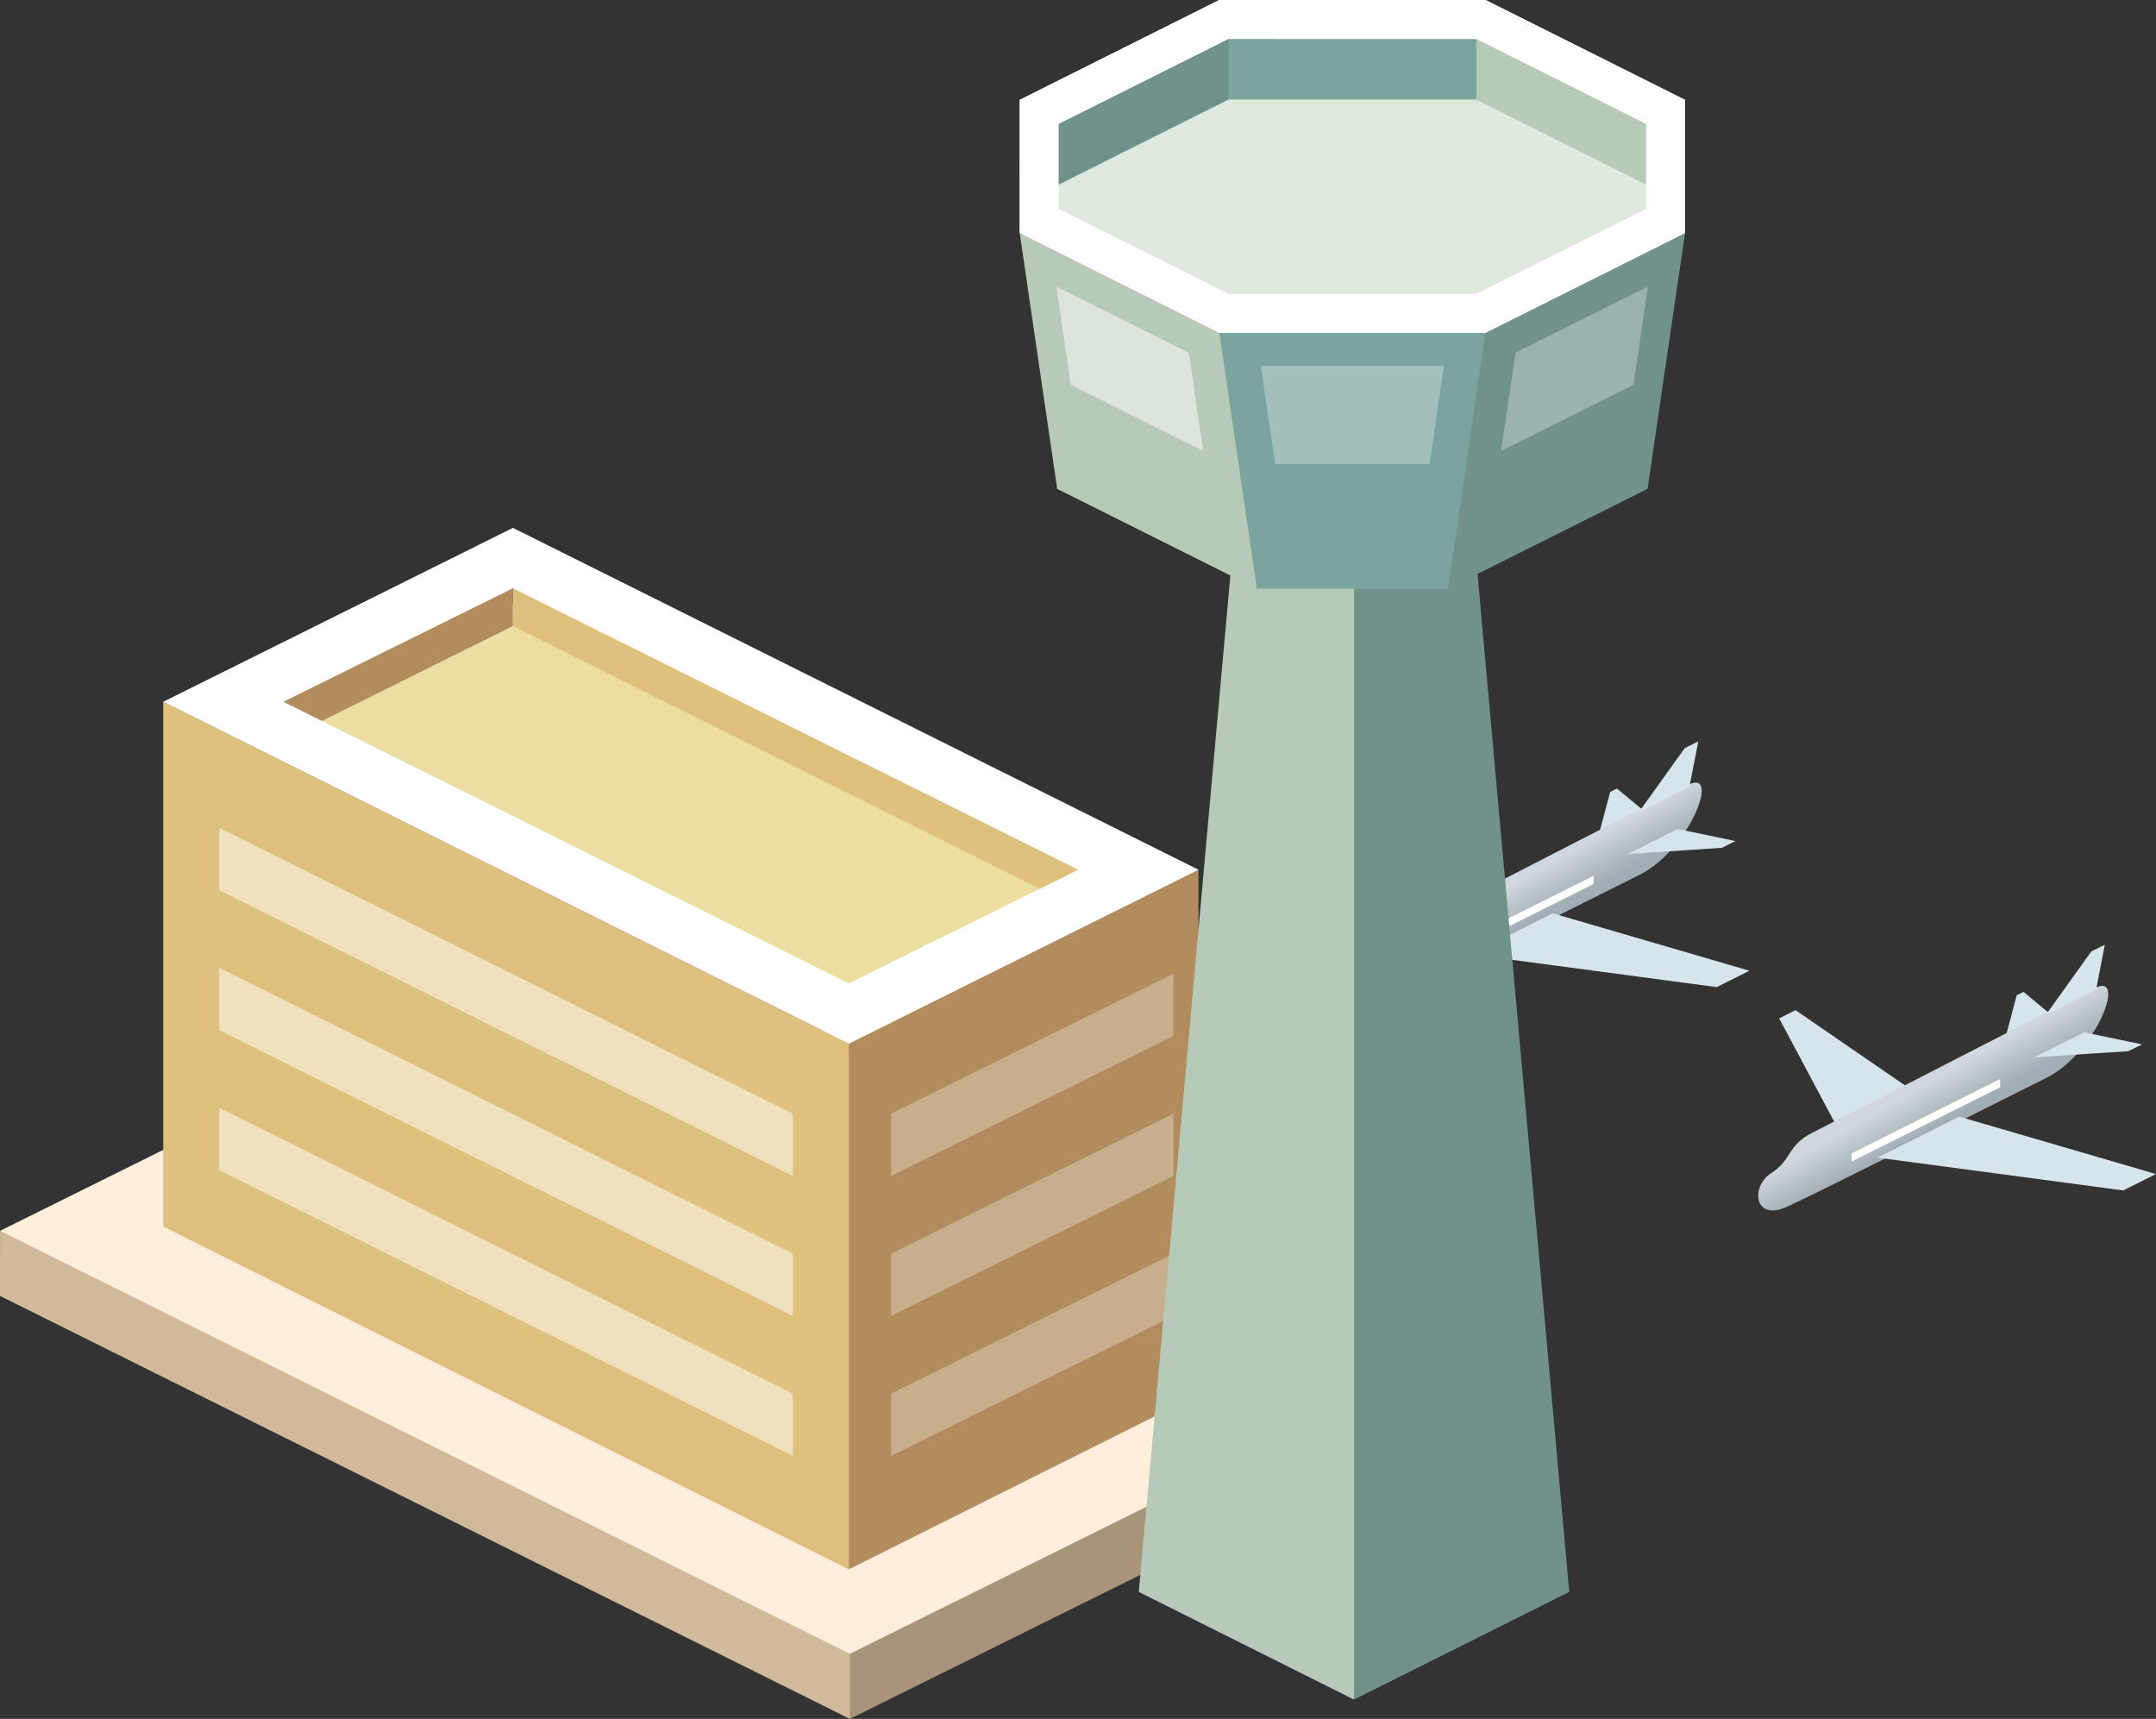 <?xml version="1.0" encoding="utf-8"?>
<!-- Generator: Adobe Illustrator 16.0.0, SVG Export Plug-In . SVG Version: 6.00 Build 0)  -->
<!DOCTYPE svg PUBLIC "-//W3C//DTD SVG 1.1//EN" "http://www.w3.org/Graphics/SVG/1.1/DTD/svg11.dtd">
<svg version="1.1" id="Layer_1" xmlns="http://www.w3.org/2000/svg" xmlns:xlink="http://www.w3.org/1999/xlink" x="0px" y="0px"
	 width="166.042px" height="132.361px" viewBox="0 0 166.042 132.361" enable-background="new 0 0 166.042 132.361"
	 xml:space="preserve">
<rect x="0" y="0" width="166.042" height="132.361" fill="#333333" stroke="none"/>
<g>
	<g>
		<g>
			<path fill="#CFBB9A" d="M0,99.79l0.004-5.012l76.227,21.791l-10.778,15.793L0,99.79z"/>
		</g>
		<g>
			<path fill="#ECDEA1" d="M39.586,46.525l46.955,21.218L65.456,79.263L20.658,55.887L39.586,46.525z"/>
		</g>
		<g>
			<path fill="#A8947B" d="M102.88,113.802l0.004-5.012l-37.431,16.656v6.914L102.88,113.802z"/>
		</g>
		<g>
			<path fill="#FFEEDB" d="M37.428,76.219l65.456,32.57l-37.431,18.559L0.004,94.778L37.428,76.219z"/>
		</g>
		<g>
			<polygon fill="#B28C5D" points="39.5,48.207 39.5,45.296 19.767,53.472 23.152,56.329 			"/>
		</g>
		<g>
			<polygon fill="#B28C5D" points="92.298,107.378 92.298,66.975 63.213,78.214 65.37,120.843 			"/>
		</g>
		<g>
			<polygon fill="#DFC07D" points="39.5,48.207 39.5,45.296 84.425,65.328 81.717,69.262 			"/>
		</g>
		<g>
			<polygon fill="#DFC07D" points="12.572,94.444 12.572,54.04 65.37,80.37 65.37,120.843 			"/>
		</g>
		<g>
			<g>
				<path fill="#FFFFFF" d="M12.572,54.04l52.8,26.33l26.926-13.396L39.502,40.647L12.572,54.04z M39.5,45.296l43.543,21.681
					l-17.676,8.742L21.825,54.04L39.5,45.296z"/>
			</g>
		</g>
		<g opacity="0.5">
			<polygon fill="#FFFFFF" points="16.883,63.741 16.883,68.542 61.058,90.557 61.058,85.759 			"/>
		</g>
		<g opacity="0.5">
			<polygon fill="#FFFFFF" points="16.883,74.52 16.883,79.321 61.058,101.335 61.058,96.536 			"/>
		</g>
		<g opacity="0.5">
			<polygon fill="#FFFFFF" points="16.883,85.298 16.883,90.098 61.058,112.114 61.058,107.315 			"/>
		</g>
		<g opacity="0.3">
			<polygon fill="#FFFFFF" points="90.371,74.977 90.371,79.778 68.62,90.557 68.62,85.759 			"/>
		</g>
		<g opacity="0.3">
			<polygon fill="#FFFFFF" points="90.371,85.757 90.371,90.557 68.62,101.335 68.62,96.536 			"/>
		</g>
		<g opacity="0.3">
			<polygon fill="#FFFFFF" points="90.371,96.534 90.371,101.335 68.62,112.114 68.62,107.315 			"/>
		</g>
	</g>
	<g>
		<g>
			<polygon fill="#D6E5EB" points="110.755,72.225 105.707,62.762 106.97,62.13 117.066,69.071 			"/>
		</g>
		<g>
			<polygon fill="#D6E5EB" points="123.039,64.616 124.007,60.982 124.526,60.719 126.9,62.686 			"/>
		</g>
		<g>
			
				<linearGradient id="SVGID_1_" gradientUnits="userSpaceOnUse" x1="-264.784" y1="499.308" x2="-263.183" y2="502.111" gradientTransform="matrix(1 0 0 1 381.83 -431.529)">
				<stop  offset="0" style="stop-color:#CED8DD"/>
				<stop  offset="1" style="stop-color:#A2AEB5"/>
			</linearGradient>
			<path fill="url(#SVGID_1_)" d="M130.062,60.414c2.463-1.188,0.02,5.05-3.785,6.942c-3.804,1.891-17.289,8.684-19.914,9.896
				c-2.627,1.213-2.863-1.561-1.262-2.57c1.553-0.98,1.236-2.143,3.154-3.105C111.501,69.938,127.601,61.607,130.062,60.414z"/>
		</g>
		<g>
			<polygon fill="#D6E5EB" points="132.208,76.01 113.279,73.489 119.589,70.331 134.733,74.749 			"/>
		</g>
		<g>
			<polygon fill="#D6E5EB" points="132.614,65.284 125.341,65.768 129.201,63.837 133.653,64.765 			"/>
		</g>
		<g>
			<polygon fill="#D6E5EB" points="129.75,57.607 126.248,62.491 130.114,60.573 130.791,57.09 			"/>
		</g>
		<g>
			<polygon fill="#FFFFFF" points="122.733,67.434 122.733,68.065 111.291,73.786 111.291,73.155 			"/>
		</g>
	</g>
	<g>
		<g>
			<polygon fill="#D6E5EB" points="142.066,87.882 137.019,78.417 138.28,77.784 148.375,84.725 			"/>
		</g>
		<g>
			<polygon fill="#D6E5EB" points="154.351,80.272 155.316,76.635 155.837,76.376 158.208,78.343 			"/>
		</g>
		<g>
			
				<linearGradient id="SVGID_2_" gradientUnits="userSpaceOnUse" x1="-233.475" y1="514.961" x2="-231.874" y2="517.763" gradientTransform="matrix(1 0 0 1 381.83 -431.529)">
				<stop  offset="0" style="stop-color:#CED8DD"/>
				<stop  offset="1" style="stop-color:#A2AEB5"/>
			</linearGradient>
			<path fill="url(#SVGID_2_)" d="M161.371,76.069c2.463-1.191,0.021,5.051-3.783,6.938c-3.807,1.895-17.289,8.688-19.914,9.898
				c-2.627,1.215-2.861-1.562-1.264-2.57c1.557-0.979,1.238-2.143,3.153-3.105C142.814,85.593,158.91,77.262,161.371,76.069z"/>
		</g>
		<g>
			<polygon fill="#D6E5EB" points="163.519,91.667 144.591,89.143 150.899,85.987 166.042,90.405 			"/>
		</g>
		<g>
			<polygon fill="#D6E5EB" points="163.925,80.94 156.651,81.423 160.511,79.493 164.964,80.421 			"/>
		</g>
		<g>
			<polygon fill="#D6E5EB" points="161.062,73.262 157.56,78.147 161.425,76.227 162.102,72.745 			"/>
		</g>
		<g>
			<polygon fill="#FFFFFF" points="154.041,83.089 154.041,83.721 142.603,89.44 142.603,88.811 			"/>
		</g>
	</g>
	<g>
		<g>
			<polygon fill="#71918B" points="112.192,26.468 120.855,122.583 104.278,130.874 102.272,26.468 			"/>
		</g>
		<g>
			<polygon fill="#B7CAB8" points="104.278,26.468 104.278,130.874 87.703,122.583 96.363,26.468 			"/>
		</g>
		<g>
			<path fill="#7CA49F" d="M78.531,12.961l2.888,18.908l15.374,13.463h14.722l15.375-13.463l2.888-18.908L93.9,15.375L78.531,12.961
				z"/>
		</g>
		<g>
			<path fill="#B7CAB8" d="M78.531,17.939l2.888,19.708l15.374,7.688l-2.888-19.707L78.531,17.939z"/>
		</g>
		<g>
			<path fill="#71918B" d="M114.399,25.626l-2.888,19.707l15.375-7.688l2.888-19.708L114.399,25.626z"/>
		</g>
		<g>
			<g opacity="0.3">
				<polygon fill="#FFFFFF" points="126.91,22.07 116.714,27.167 115.608,34.722 125.805,29.624 				"/>
			</g>
		</g>
		<g opacity="0.5">
			<g>
				<polygon fill="#FFFFFF" points="81.358,22.07 91.555,27.167 92.66,34.722 82.463,29.624 				"/>
			</g>
		</g>
		<g opacity="0.3">
			<g>
				<polygon fill="#FFFFFF" points="111.205,28.167 97.099,28.167 98.205,35.722 110.099,35.722 				"/>
			</g>
		</g>
		<g>
			<path fill="#FFFFFF" d="M78.531,7.69v10.248l15.375,7.688h20.493l15.375-7.688V7.69L114.408,0H93.899L78.531,7.69z"/>
		</g>
		<g>
			<path fill="#DDE9DA" d="M79.531,8.69v8.248l14.375,7.688h20.493l14.375-7.688V8.69L113.408,1H93.899L79.531,8.69z"/>
		</g>
		<g>
			<polygon fill="#71918B" points="98.93,5.508 97.849,0.809 79.857,9.413 79.633,15.167 			"/>
		</g>
		<g>
			<polygon fill="#B7CAB8" points="110.455,6.048 110.455,0.809 128.448,9.953 127.744,14.693 			"/>
		</g>
		<g>
			<rect x="94.608" y="3" fill="#7CA49F" width="19.09" height="4.663"/>
		</g>
		<path fill="#FFFFFF" d="M113.697,3l13.076,6.544v6.541l-13.083,6.542H94.614l-13.083-6.542V9.544L94.608,3H113.697 M114.406,0
			H93.898L78.53,7.691v10.248l15.375,7.688h20.493l15.375-7.688V7.691L114.406,0L114.406,0z"/>
	</g>
</g>
</svg>
